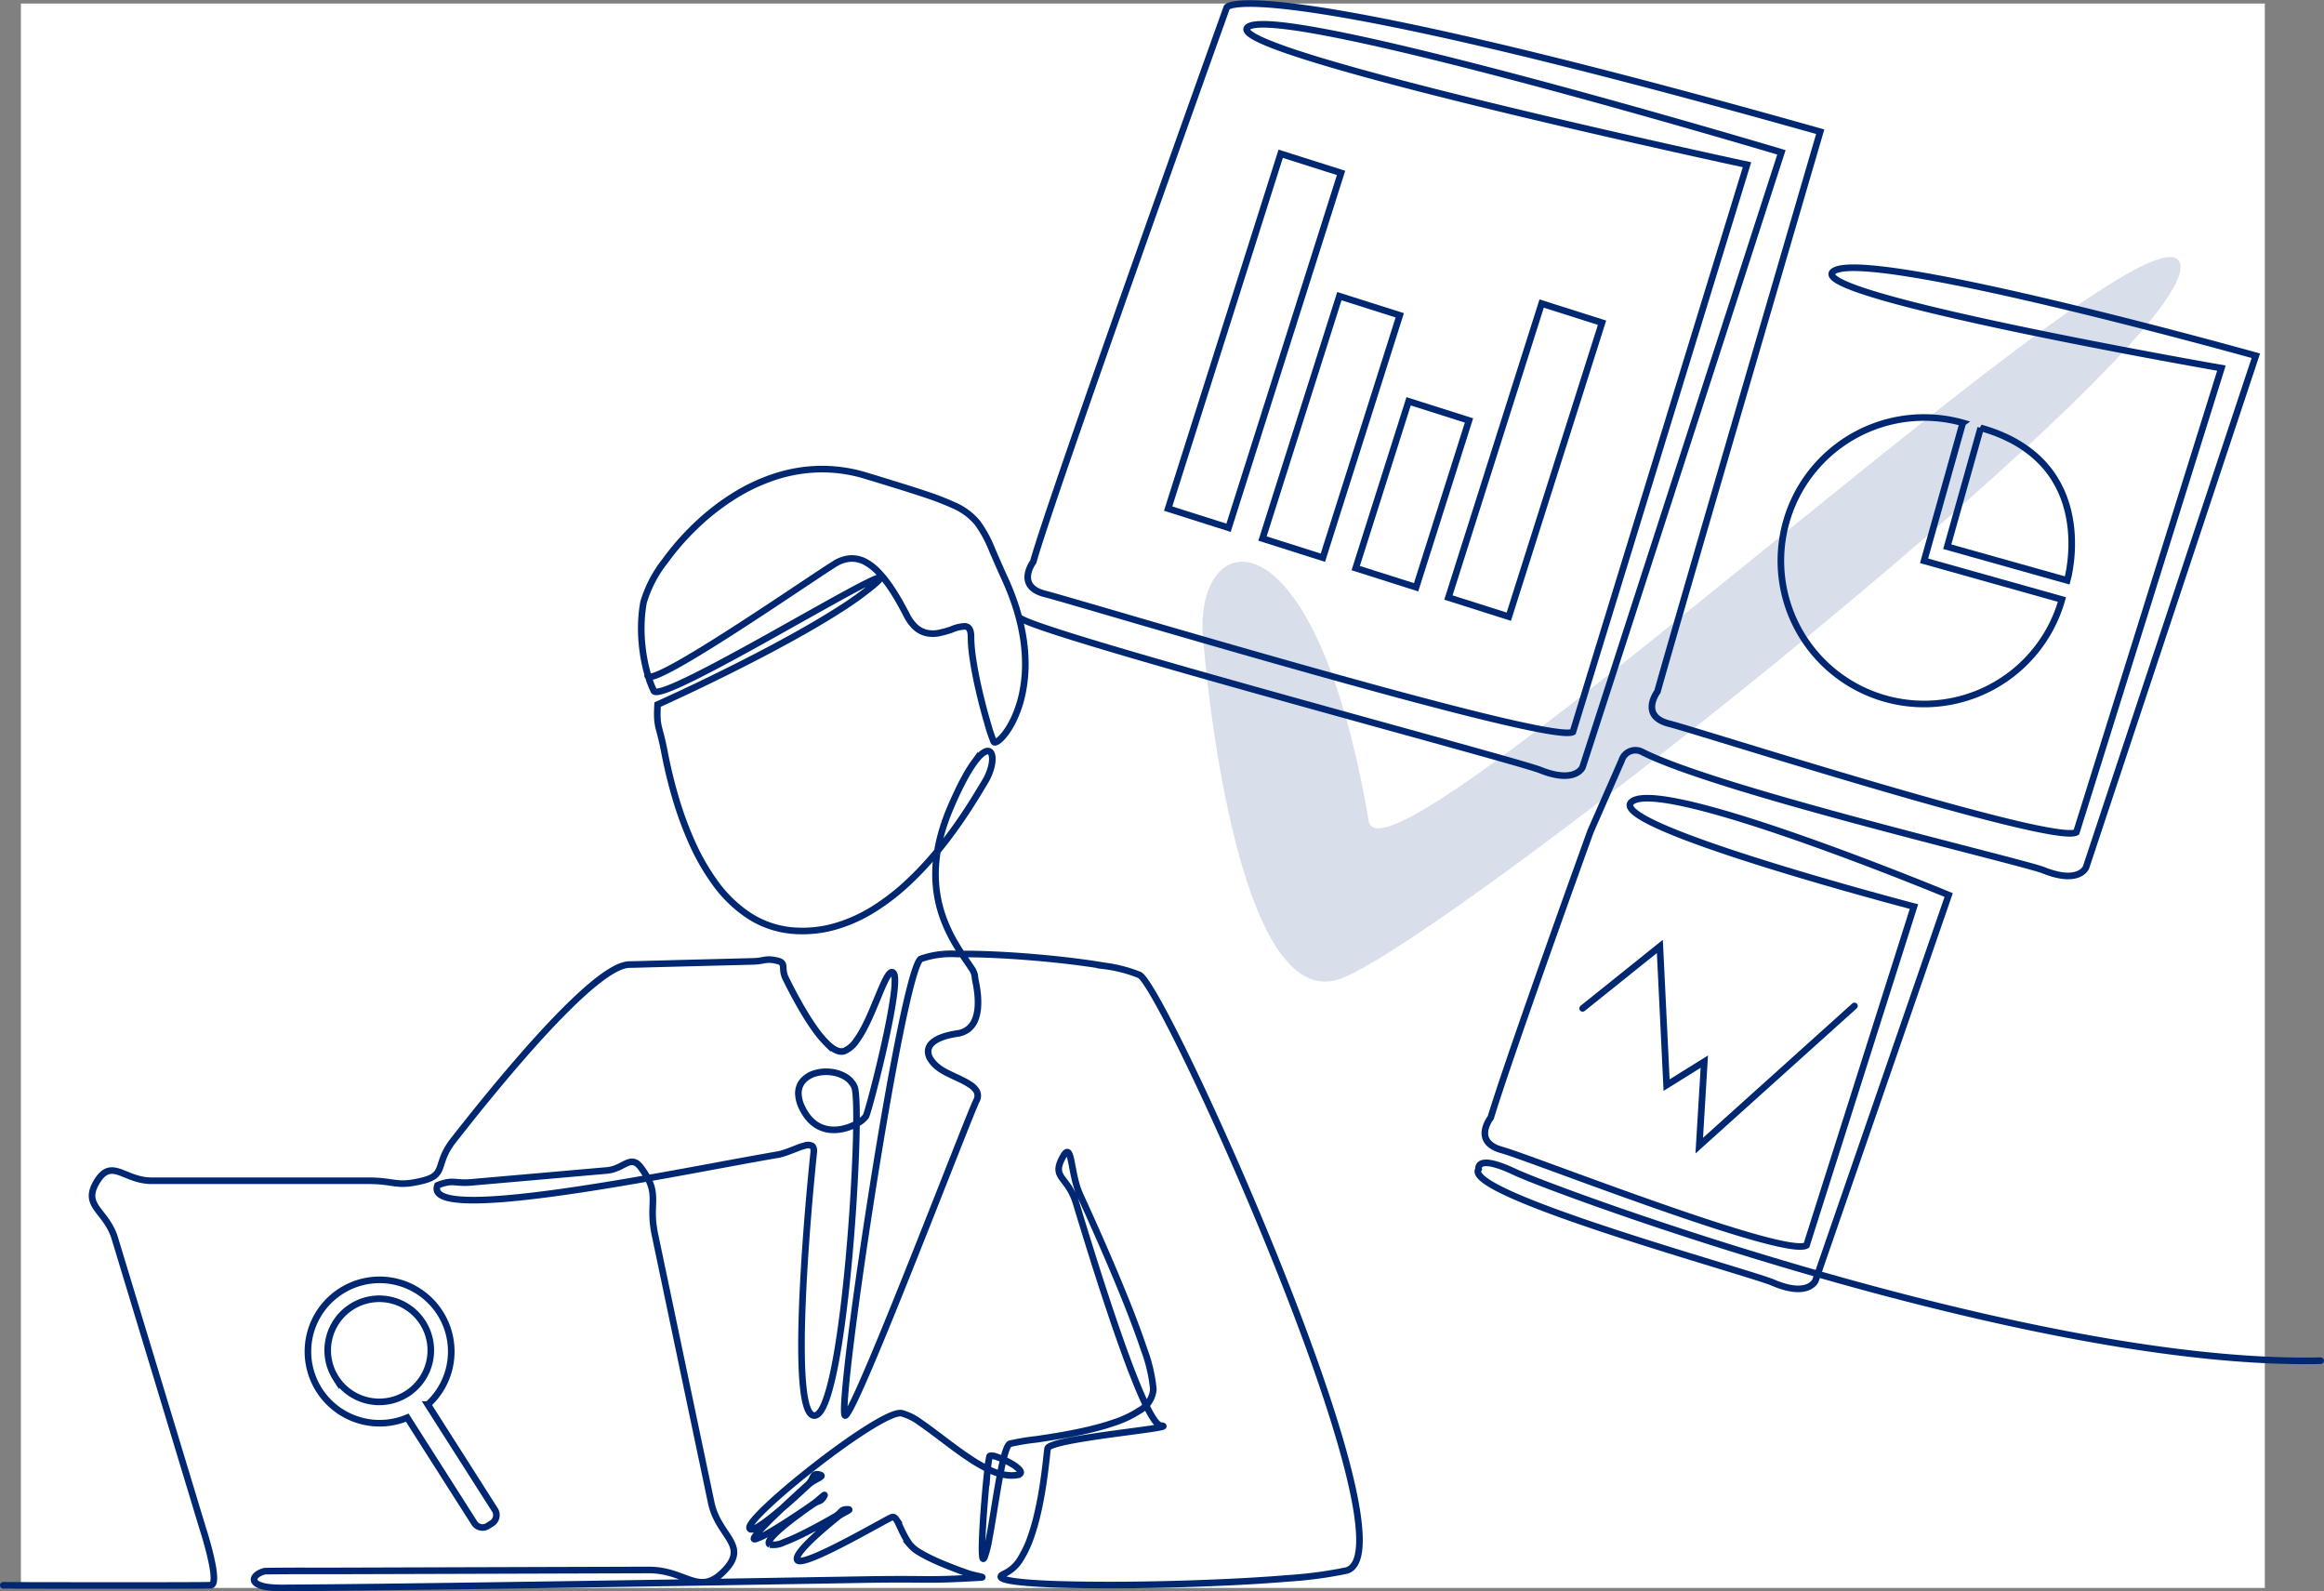 <svg xmlns="http://www.w3.org/2000/svg" width="264.101" height="180.777" viewBox="0 0 264.101 180.777">
  <rect x="0" y="0" width="264.101" height="180.777" fill="#808080" stroke="none"/>
  <g id="グループ_3068" data-name="グループ 3068" transform="translate(0.376 199.783)">
    <rect id="長方形_239" data-name="長方形 239" width="255" height="180" transform="translate(2 -199.381)" fill="#fff"/>
    <g id="EMCAT売掛債権評価サービス05" transform="translate(-359.529 -980.958)">
      <g id="Layer_66_copy" transform="translate(359.529 781.577)">
        <g id="グループ_4169" data-name="グループ 4169" transform="translate(0)">
          <path id="パス_30472" data-name="パス 30472" d="M432.74,927.24c.107.448,1.594-.21,3.743-1.429,1.058-.6,2.276-1.336,3.569-2.142,1.132-.706,2.321-1.466,3.511-2.237s2.359-1.54,3.483-2.283c1.25-.827,2.432-1.615,3.469-2.305,1.594-1.061,2.845-1.893,3.476-2.284a3.849,3.849,0,0,1,1.783-.619,3.262,3.262,0,0,1,1.825.447,6.249,6.249,0,0,1,1.473,1.2,12.941,12.941,0,0,1,1.186,1.489q.508.732,1.015,1.612.454.784.911,1.676a4.937,4.937,0,0,0,.877,1.248,2.833,2.833,0,0,0,1.3.768,3.493,3.493,0,0,0,1.518.021,10.3,10.3,0,0,0,1.472-.419,4,4,0,0,1,1.482-.336c.416.047.665.361.665,1.206a16.25,16.25,0,0,0,.153,2.029c.083.639.195,1.318.326,2.009.125.661.268,1.334.42,1.993.156.682.322,1.351.486,1.979.189.721.375,1.388.546,1.963a16.951,16.951,0,0,0,.652,1.926c.168.337,1.233-.478,2.16-2.312a13.013,13.013,0,0,0,1.092-3.173,16.212,16.212,0,0,0,.339-3.343,19.483,19.483,0,0,0-.3-3.348,23.63,23.63,0,0,0-.818-3.262,28.913,28.913,0,0,0-1.232-3.132c-.579-1.259-1.021-2.3-1.409-3.189a14.052,14.052,0,0,0-1.648-3.061,7.123,7.123,0,0,0-2.773-2.057,31.1,31.1,0,0,0-3.252-1.251c-.951-.32-2.047-.666-3.321-1.06-1-.309-2.1-.646-3.334-1.021a17.056,17.056,0,0,0-5.232-.76,17.377,17.377,0,0,0-5.212.888,21.346,21.346,0,0,0-4.774,2.289,27.081,27.081,0,0,0-4.16,3.283,29.414,29.414,0,0,0-3.485,3.993,13.91,13.91,0,0,0-2.435,4.677,15.62,15.62,0,0,0-.216,1.7c-.042.578-.053,1.151-.04,1.712.014.586.056,1.158.119,1.708.068.592.159,1.159.268,1.691.123.6.267,1.16.42,1.658a10.7,10.7,0,0,0,.617,1.593c.207.413,2.043-.321,4.649-1.617,1.326-.66,2.852-1.465,4.464-2.339,1.43-.775,2.928-1.6,4.414-2.433,1.506-.84,3-1.68,4.4-2.463,1.647-.922,3.163-1.765,4.412-2.439,2.99-1.611,4.455-2.246,2.543-.646a37.852,37.852,0,0,1-3.79,2.712c-1.236.792-2.591,1.6-4,2.4-1.337.76-2.721,1.514-4.093,2.239-1.416.748-2.821,1.466-4.15,2.132-1.529.765-2.958,1.459-4.191,2.048-2.313,1.1-3.936,1.836-4.23,1.962-.146,2.686.168,2.2.766,5.32.3,1.566.709,3.363,1.26,5.226a40.281,40.281,0,0,0,1.844,5.049,25.388,25.388,0,0,0,2.665,4.662,14.8,14.8,0,0,0,3.844,3.721,10.754,10.754,0,0,0,5.042,1.71,13.52,13.52,0,0,0,4.779-.487,17.285,17.285,0,0,0,4.387-1.979,25.372,25.372,0,0,0,3.818-2.945,36.823,36.823,0,0,0,3.306-3.515c1.108-1.335,2.077-2.665,2.893-3.867,1.2-1.765,2.071-3.255,2.573-4.08a6.3,6.3,0,0,0,.76-1.818c.226-.98.075-1.714-.413-1.716-.339,0-.84.352-1.488,1.223a15.267,15.267,0,0,0-1.056,1.67c-.283.508-.583,1.092-.9,1.761q-.389.817-.811,1.805a23,23,0,0,0-1.076,3.091,17.886,17.886,0,0,0-.562,3.223,14.979,14.979,0,0,0,.095,3.269,14.6,14.6,0,0,0,.819,3.165,18.05,18.05,0,0,0,1.451,2.931c.662,1.094,1.328,1.995,1.806,2.73.32.625.183.556.349,1.36a13.284,13.284,0,0,1,.214,1.389,8.891,8.891,0,0,1,.033,1.405,4.925,4.925,0,0,1-.267,1.377,2.635,2.635,0,0,1-.779,1.151,2.554,2.554,0,0,1-1.28.542q-.561.084-1.017.2a6.344,6.344,0,0,0-.984.325,2.992,2.992,0,0,0-.875.547,1.334,1.334,0,0,0-.453.9,1.668,1.668,0,0,0,.294.976,3.626,3.626,0,0,0,.683.774,5.168,5.168,0,0,0,.9.607c.307.169.64.33.975.488s.668.31.986.468a7.959,7.959,0,0,1,.948.537,2.125,2.125,0,0,1,.747.775,1.13,1.13,0,0,1-.05,1.046c-.236.472-1.152,2.768-2.424,5.988-.7,1.774-1.51,3.828-2.373,6.012-.765,1.936-1.572,3.974-2.383,6.009s-1.629,4.073-2.412,6c-.886,2.18-1.73,4.221-2.475,5.971-1.448,3.4-2.526,5.7-2.83,5.78s-.007-3.453.652-8.712c.322-2.568.728-5.546,1.187-8.716.406-2.8.853-5.751,1.32-8.7s.955-5.891,1.442-8.68c.55-3.154,1.1-6.11,1.615-8.648.97-4.771,1.826-8.065,2.362-8.422a10.43,10.43,0,0,1,4.124-.554c1.239-.02,2.67.009,4.192.077,1.348.06,2.766.152,4.185.268s2.829.255,4.174.412c1.5.176,2.921.373,4.153.584a16.072,16.072,0,0,1,4.046,1.045c.719.4,3.01,4.56,5.931,10.646,1.561,3.253,3.3,7.054,5.08,11.123,1.579,3.615,3.187,7.441,4.723,11.28,1.547,3.868,3.022,7.75,4.321,11.443,1.492,4.242,2.751,8.235,3.623,11.675,1.638,6.461,1.909,10.969-.219,11.5a48.253,48.253,0,0,1-6.615.877c-2.008.168-4.28.311-6.666.425-2.168.1-4.43.186-6.677.242-2.282.057-4.548.089-6.682.092-2.464,0-4.75-.03-6.68-.1-4.452-.172-7.008-.561-5.469-1.209a4.267,4.267,0,0,0,1.846-1.75,12.066,12.066,0,0,0,1.093-2.334,24.334,24.334,0,0,0,.728-2.477c.206-.85.376-1.709.519-2.53.16-.922.284-1.8.381-2.556.166-1.3.254-2.27.307-2.562.048-.261.88-.528,2.1-.787.66-.139,1.434-.276,2.26-.409.731-.117,1.5-.231,2.273-.339s1.548-.213,2.277-.31c.839-.112,1.62-.216,2.277-.308,1.572-.221,2.432-.379,1.68-.442-.6-.05-1.576-1.877-2.7-4.614-.606-1.478-1.257-3.222-1.919-5.094-.583-1.65-1.174-3.4-1.751-5.155s-1.136-3.513-1.66-5.186c-.591-1.89-1.134-3.67-1.6-5.206-.936-3.109-2.846-2.831-1.541-5.219,1.134-2.075.82,1.716,2,4.287.579,1.265,1.245,2.736,1.942,4.311.614,1.389,1.253,2.859,1.879,4.34s1.231,2.956,1.79,4.381c.621,1.584,1.18,3.1,1.627,4.443a17.633,17.633,0,0,1,1.077,4.585,3.063,3.063,0,0,1-1.614,2.443,12.149,12.149,0,0,1-2.748,1.309,29.254,29.254,0,0,1-2.932.843c-1,.237-2.016.439-2.991.612-1.087.193-2.122.35-3.018.481a25.692,25.692,0,0,0-3,.5c-.27.123-.537.9-.8,2.025-.147.633-.293,1.374-.436,2.169-.126.7-.25,1.438-.372,2.181s-.24,1.478-.357,2.186c-.13.786-.257,1.53-.381,2.182a12.289,12.289,0,0,1-.535,2.141c-.242.556-.31-.193-.281-1.53.013-.574.044-1.256.087-1.991.037-.636.083-1.311.135-1.988s.107-1.347.164-1.988c.064-.721.13-1.4.192-1.986a16.649,16.649,0,0,1,.269-1.969c.056-.134.417-.079.89.082a8.471,8.471,0,0,1,.867.356,9.168,9.168,0,0,1,.828.443,3.946,3.946,0,0,1,.751.562c.289.3.319.553-.146.664a3.654,3.654,0,0,1-.934.055,6.109,6.109,0,0,1-2.279-.644,17.233,17.233,0,0,1-2.071-1.177c-.651-.424-1.308-.891-1.954-1.367s-1.294-.97-1.908-1.432c-.686-.516-1.338-1-1.932-1.4a6.158,6.158,0,0,0-2.12-1.05c-.558-.087-1.777.474-3.324,1.41-.923.558-1.962,1.249-3.046,2.014-.961.679-1.958,1.415-2.94,2.17s-1.953,1.528-2.858,2.278c-1.025.849-1.969,1.668-2.758,2.4-1.455,1.345-2.385,2.386-2.337,2.749.051.379.63.132,1.453-.435.406-.279.871-.637,1.362-1.036.425-.345.868-.721,1.309-1.1s.871-.767,1.281-1.138c.461-.417.891-.815,1.261-1.16.744-.7,2.077-1,1.24-1.176-.865-.18-.535.473-1.317,1.18-.387.349-.834.756-1.307,1.19-.42.386-.861.794-1.3,1.2s-.875.827-1.282,1.222c-.467.454-.895.883-1.247,1.254-.789.834-1.194,1.382-.789,1.287a6.581,6.581,0,0,0,1.379-.641c.4-.223.844-.491,1.311-.78.42-.261.857-.54,1.289-.822s.868-.57,1.276-.844c.463-.31.894-.6,1.265-.859.752-.517.85-.223,1.253-.871.373-.6-.477.316-1.168.8-.342.238-.737.517-1.153.818-.371.268-.757.554-1.137.844s-.763.592-1.111.882c-.4.336-.767.66-1.051.951-.551.563-.8,1-.483,1.145a2.636,2.636,0,0,0,1.575-.263c.45-.164.959-.384,1.494-.634.473-.221.967-.467,1.456-.721s.975-.515,1.434-.767c.518-.285,1-.559,1.416-.8.839-.483.587-.808,1.4-.823.687-.012-.441.338-1.079.852-.316.255-.68.553-1.062.875-.34.286-.695.591-1.043.9s-.694.63-1.01.938a13.569,13.569,0,0,0-.944,1c-.447.538-.683.976-.537,1.2.157.242.88.064,1.884-.34.538-.217,1.157-.5,1.812-.816.574-.277,1.176-.582,1.776-.894s1.193-.628,1.757-.932c.635-.343,1.232-.67,1.747-.952.927-.508,1.593-.873,1.753-.93.2-.073.366.037.525.272a4.382,4.382,0,0,1,.3.566c.083.176.172.372.271.583.086.183.181.377.286.578.1.183.2.371.318.561s.228.357.359.536a4.107,4.107,0,0,0,1.149.929c.386.234.834.469,1.312.7.436.208.9.411,1.36.6s.937.379,1.384.548c.507.192.985.364,1.4.508.838.292,2.148.428,1.407.471-6.6.383-5.289.1-13.23.232-3.88.067-8.392.143-13.23.223-4.23.07-8.709.143-13.231.214-4.434.07-8.91.138-13.232.2-4.671.068-9.164.13-13.232.18-5.317.066-9.909.112-13.231.127-.314,0-.6-.006-.861-.021a8.354,8.354,0,0,1-.858-.09,3.815,3.815,0,0,1-.83-.219c-.387-.16-.568-.361-.6-.568-.032-.24.143-.486.445-.685a2.494,2.494,0,0,1,.793-.324c4.359-.047,4.359-.013,8.718-.026l8.718-.026,8.718-.026,8.718-.027,8.719-.026c4.36-.013,5.748,3.163,8.719-.026,2.652-2.847-.8-3.808-1.6-7.616l-1.6-7.614-1.6-7.617-1.6-7.617-1.6-7.618c-.8-3.809.732-4.5-1.6-7.618-1.157-1.547-1.924.169-3.849.337l-3.85.337-3.851.338-3.85.337-3.852.338c-1.926.169-2.056-.379-3.852.337-.557,1.421,1.806,1.824,5.668,1.647,1.9-.088,4.173-.317,6.635-.635,2.094-.27,4.327-.605,6.6-.972,2.19-.354,4.413-.739,6.574-1.124,2.294-.409,4.519-.82,6.56-1.2,2.543-.469,4.8-.887,6.559-1.186a5.879,5.879,0,0,0,.8-.2c.26-.084.523-.181.781-.28s.526-.206.773-.3a7.191,7.191,0,0,1,.787-.257,1.051,1.051,0,0,1,.805.024c.172.115.253.35.211.759-.139,1.323-.309,3.058-.482,5.029-.137,1.561-.276,3.268-.4,5.035-.119,1.654-.227,3.359-.312,5.043-.088,1.732-.153,3.442-.182,5.05-.033,1.862-.018,3.587.066,5.051.156,2.741.551,4.569,1.312,4.672.9.122,1.7-2.148,2.389-5.625.36-1.824.686-3.98.975-6.3.253-2.028.477-4.179.67-6.338s.353-4.305.48-6.357c.143-2.31.243-4.486.3-6.368.1-3.393.041-5.827-.19-6.352a2.592,2.592,0,0,0-1.122-1.194,4.105,4.105,0,0,0-1.581-.492,4.55,4.55,0,0,0-1.654.119,3.016,3.016,0,0,0-1.433.809,2.141,2.141,0,0,0-.58,1.518,3.786,3.786,0,0,0,.417,1.6,5.457,5.457,0,0,0,.784,1.224,3.778,3.778,0,0,0,1.132.905,3.6,3.6,0,0,0,1.4.385,4.709,4.709,0,0,0,1.446-.132,6.016,6.016,0,0,0,1.36-.516,2.955,2.955,0,0,0,1.135-.887c.1-.194.4-1.218.779-2.666.209-.793.443-1.713.681-2.694.212-.87.427-1.788.632-2.708s.4-1.844.572-2.721c.194-.995.357-1.931.469-2.741.2-1.431.236-2.469,0-2.74-.284-.329-.65.21-1.092,1.161-.219.471-.457,1.044-.713,1.663-.221.534-.456,1.1-.7,1.669s-.5,1.118-.772,1.641a11.611,11.611,0,0,1-.937,1.549,3.216,3.216,0,0,1-1.349,1.173c-.569.208-1.241-.135-1.946-.805a12.076,12.076,0,0,1-1.422-1.691c-.411-.574-.819-1.207-1.209-1.855s-.754-1.3-1.094-1.928c-.38-.707-.724-1.383-1.014-1.97-.581-1.178.133-1.744-.943-2-1.364-.323-1.4.035-2.8.071l-2.8.071-2.8.071-2.8.071L433.5,960c-1.4.035-1.4.046-2.806.071-1.139,0-2.858,1.112-4.859,2.863-1.276,1.117-2.667,2.493-4.1,4.007-1.266,1.342-2.561,2.791-3.831,4.263s-2.515,2.965-3.682,4.395c-1.318,1.616-2.536,3.15-3.575,4.481-2.1,2.694-.7,3.867-3.478,4.551-2.989.736-3.079,0-6.158,0l-6.156,0-6.158,0-6.156,0-6.16,0c-3.08,0-4.509-2.6-6.16,0-1.84,2.9,1,3.285,1.992,6.57l1.991,6.568,1.992,6.57,1.992,6.571,1.992,6.572c1,3.286.992,3.287,1.992,6.572.166.544.143.438.334,1.087.095.323.2.7.308,1.1.1.356.19.732.277,1.107s.168.759.23,1.117a8.84,8.84,0,0,1,.135,1.131c.023.577-.069.964-.35.983s-2.3.029-5.177.033c-1.526,0-3.294,0-5.177,0l-5.18,0-5.181-.008c-1.886,0-1.338-.011-2.864-.015" transform="translate(-359.529 -850.891)" fill="none" stroke="#002872" stroke-linecap="round" stroke-width="0.75"/>
          <g id="グループ_4167" data-name="グループ 4167" transform="translate(201.999 47.026)">
            <path id="パス_30473" data-name="パス 30473" d="M853.644,890.849a16.274,16.274,0,1,0,11.262,20.071l-15.667-4.4,4.4-15.667Z" transform="translate(-832.961 -890.238)" fill="none" stroke="#002872" stroke-linecap="round" stroke-width="0.75"/>
            <path id="パス_30474" data-name="パス 30474" d="M880.465,892.969l-3.8,13.5,13.638,3.834s3.891-13.477-9.841-17.337Z" transform="translate(-857.753 -891.787)" fill="none" stroke="#002872" stroke-linecap="round" stroke-width="0.75"/>
          </g>
          <g id="グループ_4168" data-name="グループ 4168" transform="translate(132.375 17.066)">
            <rect id="長方形_358" data-name="長方形 358" width="7.199" height="42.293" transform="translate(12.787 0) rotate(17.599)" fill="none" stroke="#002872" stroke-linecap="round" stroke-width="0.75"/>
            <rect id="長方形_359" data-name="長方形 359" width="7.199" height="28.889" transform="translate(19.456 16.177) rotate(17.599)" fill="none" stroke="#002872" stroke-linecap="round" stroke-width="0.75"/>
            <rect id="長方形_360" data-name="長方形 360" width="7.199" height="19.881" transform="translate(27.324 28.123) rotate(17.599)" fill="none" stroke="#002872" stroke-linecap="round" stroke-width="0.75"/>
            <rect id="長方形_361" data-name="長方形 361" width="7.199" height="35.038" transform="translate(42.442 17.018) rotate(17.599)" fill="none" stroke="#002872" stroke-linecap="round" stroke-width="0.75"/>
          </g>
          <path id="パス_30475" data-name="パス 30475" d="M632.874,851.36c2.691,2,56.316,16.159,59.166,17.3,4.013,1.6,4.8-.329,4.8-.329l22.6-69.847s-56.891-17.024-60.62-14.24c-3.613,2.7,56.708,15.645,56.708,15.645l-19.785,64.442c-2.49,1.511-56.549-14.82-59.98-15.679s-1.346-3.65-1.346-3.65c2.058-7.417,21.991-62.984,21.991-62.984s2.055-4.317,67.442,14.121c0,0-16.439,56.19-18.5,63.607,0,0-2.085,2.792,1.346,3.65s43.774,13.841,46.265,12.33l16.482-52.73s-47.7-8.3-44.09-10.995c3.729-2.785,48,9.589,48,9.589l-19.3,58.135s-.783,1.932-4.8.329c-2.5-1-37.037-9.062-45.65-13.461a1.635,1.635,0,0,0-2.317.971l-3.538,8.058s-9.1,25.155-11.339,32.521c0,0-2.151,2.741,1.258,3.681s32.1,12.285,34.622,10.835l12.214-38.489s-35.691-9.341-32.015-11.952c3.794-2.695,35.96,10.64,35.96,10.64L723.3,926.683s-.829,1.913-4.8.214c-2.822-1.206-35.485-10.1-33.469-12.908,0,0-.377-1.793,4.139.346s58.724,22.163,91.547,21.425" transform="translate(-517.375 -781.577)" fill="none" stroke="#002872" stroke-linecap="round" stroke-width="0.75"/>
          <path id="パス_30476" data-name="パス 30476" d="M780.913,1036.13l8.777-7.039.766,15.756,4.287-2.667-.577,9.545,17.64-15.873" transform="translate(-601.439 -921.971)" fill="none" stroke="#002872" stroke-linecap="round" stroke-width="0.75"/>
        </g>
        <path id="パス_30477" data-name="パス 30477" d="M467.453,1142.755l-7.622-11.965,0,0a8.144,8.144,0,1,0-2.337,1.489v0l7.622,11.965a1.106,1.106,0,0,0,1.526.338l.473-.3a1.105,1.105,0,0,0,.338-1.526Zm-18.082-14.979a5.858,5.858,0,1,1,8.088,1.793A5.858,5.858,0,0,1,449.371,1127.775Z" transform="translate(-411.589 -971.622)" fill="none" stroke="#002872" stroke-width="0.75"/>
      </g>
      <g id="Layer_68" transform="translate(495.801 810.378)">
        <path id="パス_30478" data-name="パス 30478" d="M681.248,892.419s3.331,42.17,15.559,37.688,99.116-73.342,95.312-81.417-90.473,73.35-92.136,63.505C693.726,875.141,679.429,878.624,681.248,892.419Z" transform="translate(-681.09 -848.126)" fill="#002872" opacity="0.15"/>
      </g>
    </g>
  </g>
</svg>
